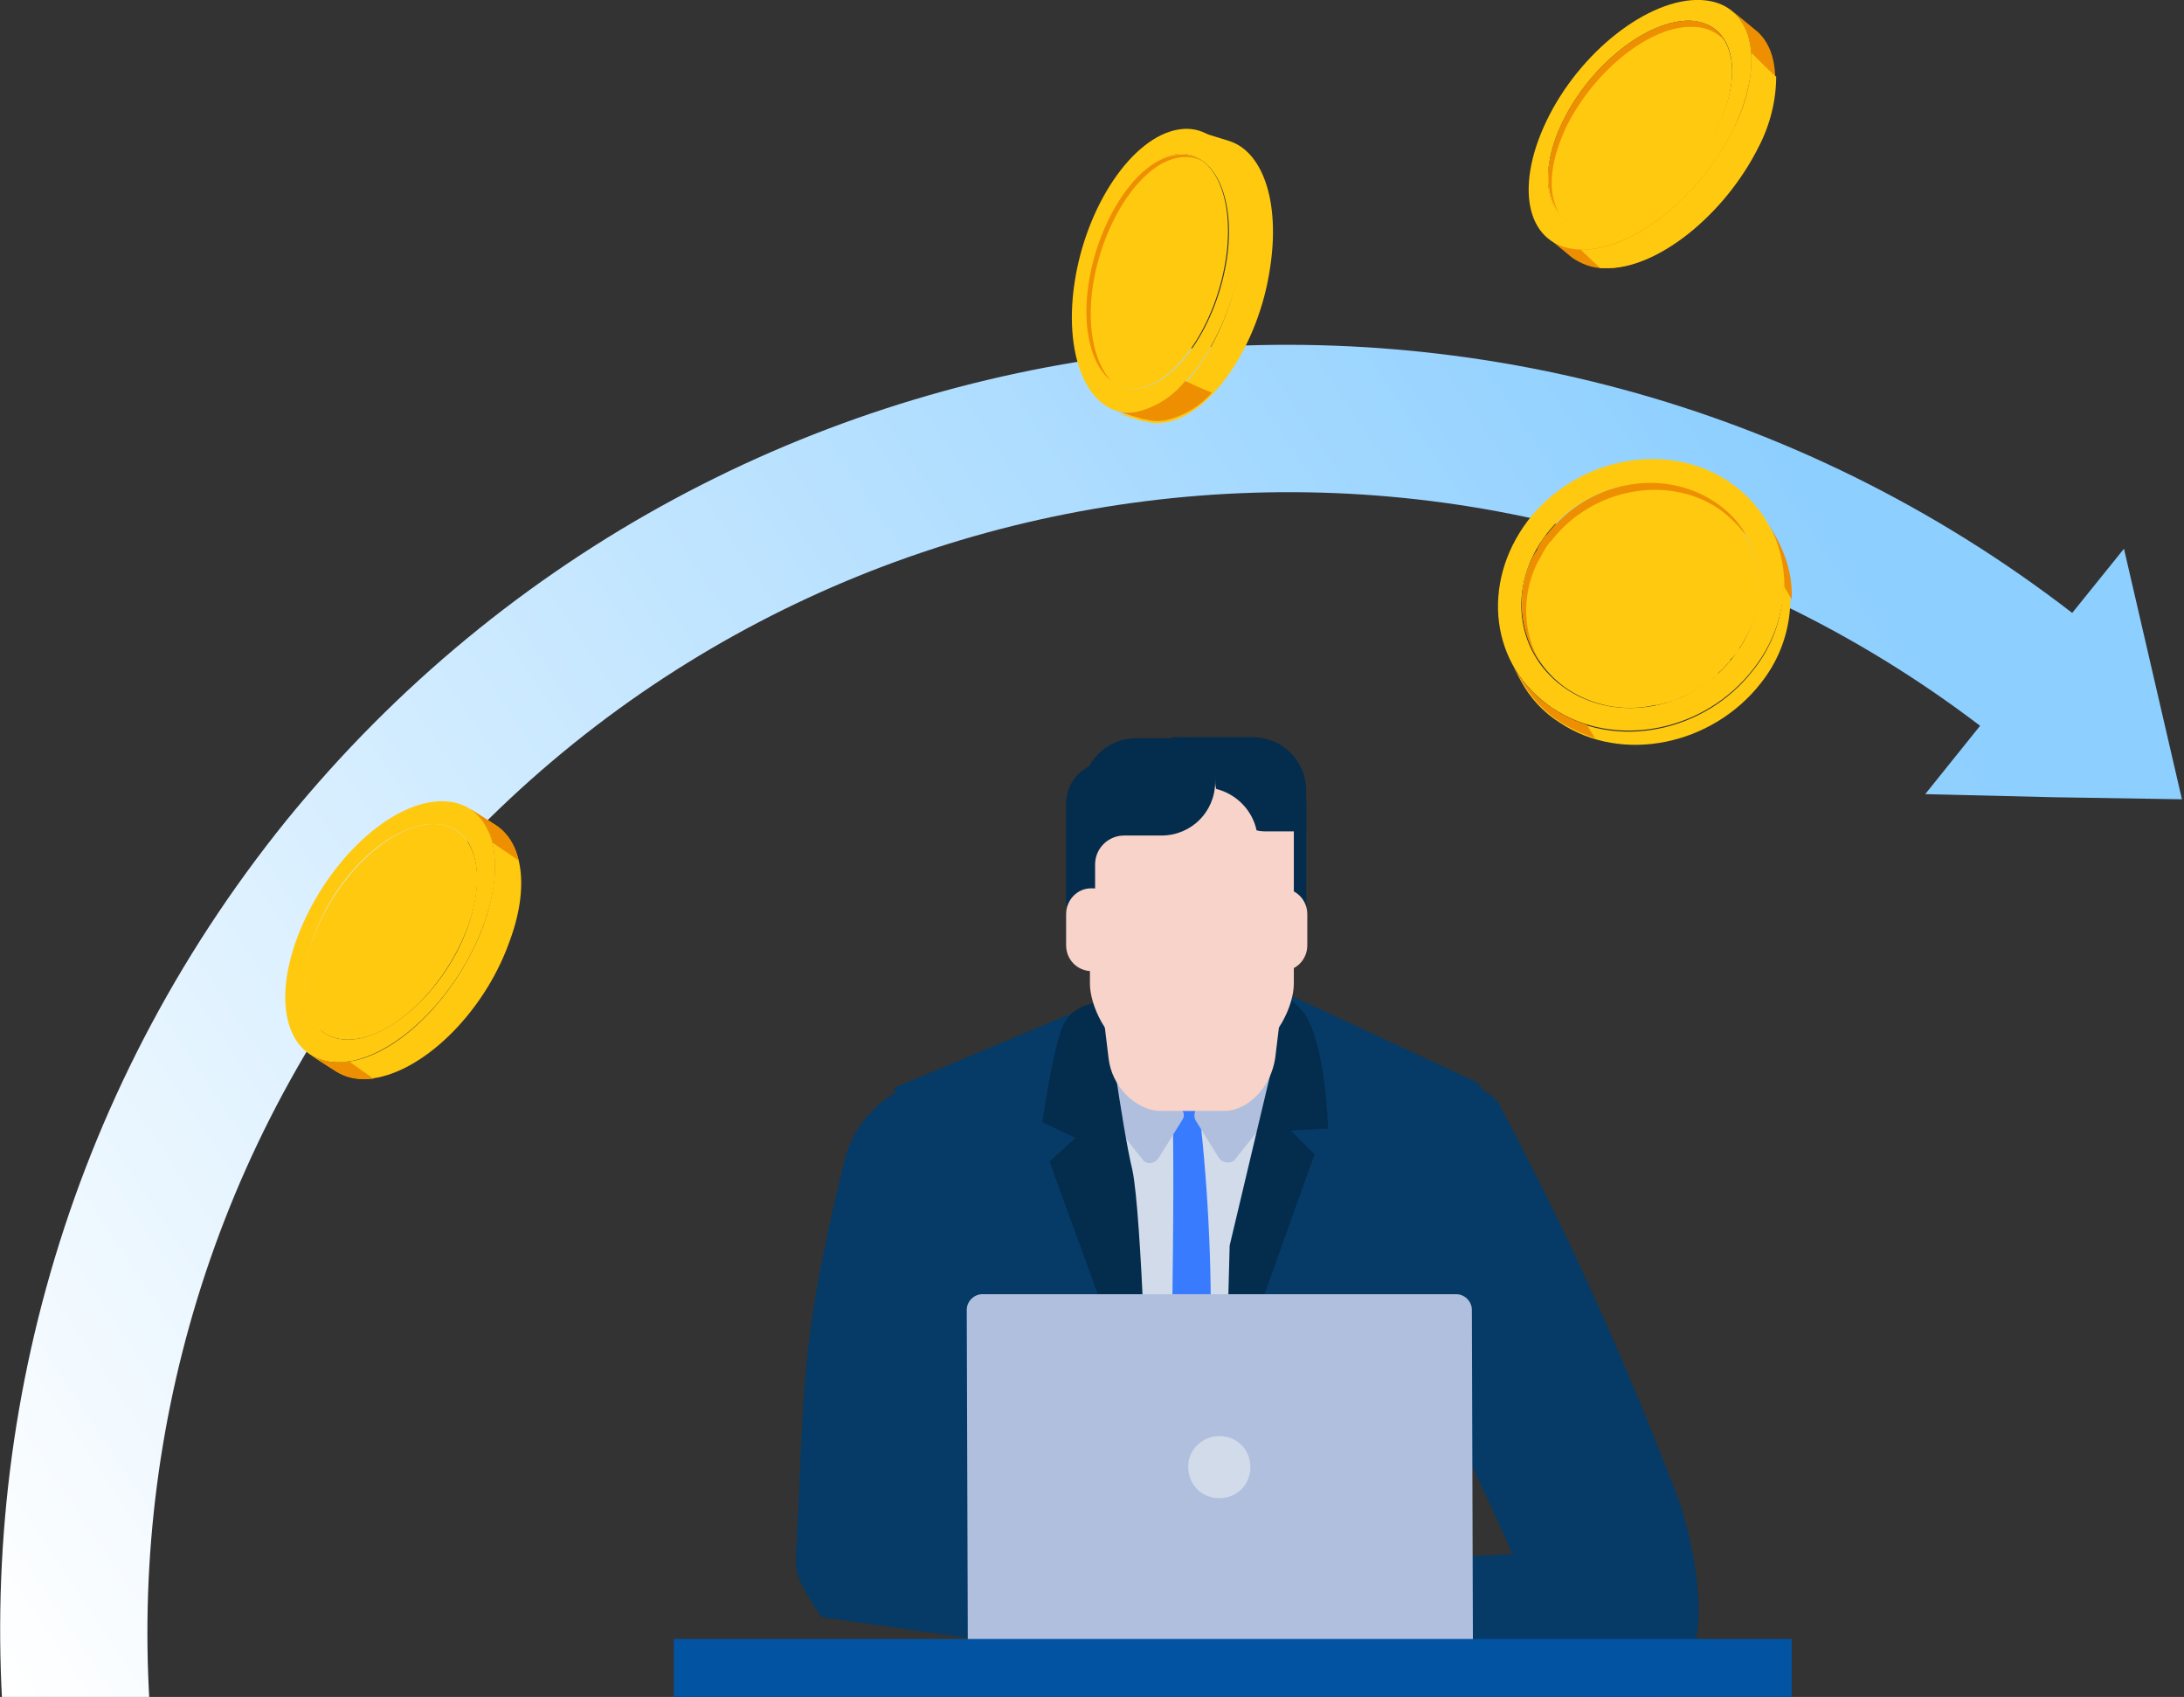 <?xml version="1.0" encoding="utf-8"?>
<!-- Generator: Adobe Illustrator 24.0.2, SVG Export Plug-In . SVG Version: 6.00 Build 0)  -->
<svg version="1.1" id="Capa_1" xmlns="http://www.w3.org/2000/svg" xmlns:xlink="http://www.w3.org/1999/xlink" x="0px" y="0px"
	 viewBox="0 0 211 163.9" style="enable-background:new 0 0 211 163.9;" xml:space="preserve">
<rect x="0" y="0" width="211" height="163.9" fill="#333333" stroke="none"/>
<style type="text/css">
	.st0{clip-path:url(#SVGID_2_);}
	.st1{fill:url(#SVGID_3_);}
	.st2{fill:#053B66;}
	.st3{fill:#F7D3C9;}
	.st4{fill:#D1DBEA;}
	.st5{fill:#387BFF;}
	.st6{fill:#B0BFDE;}
	.st7{fill:#042C4D;}
	.st8{fill:#879BA6;}
	.st9{fill:#0253A2;}
	.st10{fill:#EE8F01;}
	.st11{fill:#FFC910;}
</style>
<g>
	<defs>
		<rect id="SVGID_1_" width="210.8" height="163.9"/>
	</defs>
	<clipPath id="SVGID_2_">
		<use xlink:href="#SVGID_1_"  style="overflow:visible;"/>
	</clipPath>
	<g class="st0">
		
			<linearGradient id="SVGID_3_" gradientUnits="userSpaceOnUse" x1="76.502" y1="162.302" x2="75.605" y2="161.68" gradientTransform="matrix(210.822 0 0 -220.668 -15946.495 35873.582)">
			<stop  offset="0" style="stop-color:#8DCFFF"/>
			<stop  offset="0.89" style="stop-color:#FFFFFF"/>
		</linearGradient>
		<path class="st1" d="M27.7,79.2c42.6-52.3,119.1-61.2,172.5-20l5-6.2l2.8,12.1l2.8,12.1L198.4,77L186,76.7l5.3-6.6
			C143.5,33.7,75.3,42.2,38,89.4C0.7,136.6,8.1,205,54.7,243.1L45.9,254C-7.3,210.7-15.4,132.5,27.7,79.2z"/>
		<path class="st2" d="M129.7,101.5c0,0,13.6,2.3,15.1,5.1c6.7,12.5,12.5,25.4,17.5,38.6c1.3,3.8,4.8,18.1-3.9,19.2
			c-1.5,0.2-7.5-1.3-7.5-1.3l-4.3-1.4l1.8-3.4l0.1-2.7c0,0-5.4-13.1-12.1-25.5S129.7,101.5,129.7,101.5L129.7,101.5z M94.3,103.2
			c0,0-10.7,0.2-12.8,9.2c-4.3,17.8-3.7,21-4.6,37.9c-0.1,1.6,0.1,6.1,10.1,6.3c4,0.1,3.9-7.5,3.9-7.5c2.1-6.5,3.9-13.1,5.4-19.9
			C98.9,116.7,94.3,103.2,94.3,103.2z"/>
		<path class="st2" d="M86.3,105.1l19.8-8.3l17.4-1.2l18.9,8.8c0,0,3,0.5,1.9,15.4c-1.2,15.6-4.9,35-4.9,35l-49.1,1.6
			c0,0,1.3-28.4-1-41C88.5,110.9,88.5,107.6,86.3,105.1z"/>
		<path class="st3" d="M86.2,146.4l23.9,9.8c0,0-17,2.4-27.6,0.3C75.4,155,85.9,146.1,86.2,146.4z M150.7,151.3l-24.8,1.3
			c0,0,23.9,11,24.7,9.1C155,151,150.7,151.3,150.7,151.3L150.7,151.3z"/>
		<path class="st3" d="M137,150.6c-1.4-0.7-1.3-0.7-1.3-0.7c-0.8,1-2,1.6-3.2,1.9c-0.9,0.1-4,0.2-4,0.2l-4.6,0.1l-2.1-0.1
			c-0.5-0.1-1-0.1-1.5,0c-0.9,0.6-0.1,1.1-0.1,1.1l8.2,1.2l-7.9,1c0,0-1,0.3-1,0.8s0.3,0.5,0.3,0.5l9.1,1l-4,1c0,0-1,0.3-1,0.8
			s-0.1,0.7-0.1,0.7l8.4-0.8C132.1,159.2,138.5,151.3,137,150.6L137,150.6z"/>
		<path class="st3" d="M127.9,155.6l-5.5,1c-0.6,0-1.3,0.2-1.8,0.5c-0.3,0.2-0.5,0.7-0.3,1c0,0,0,0,0,0l8.4-0.7L127.9,155.6
			L127.9,155.6z"/>
		<path class="st2" d="M153.3,163.4c0,0,8,4.4,7.6-11.6c-0.1-2.7-10.5-1.9-10.5-1.9l-12.3,0.6l-3.8,9.3L153.3,163.4L153.3,163.4z"/>
		<path class="st2" d="M149.6,156.7l-13.2-1.7l1.8-4.4l12.3-0.6c0,0,1.2-0.4,6.3,1.5C164.3,156.3,149.6,156.7,149.6,156.7z
			 M79.4,156.2c0,0-2.4-3.3-2.2-4.3c1-6,7.9-7.1,7.9-7.1l18.3,4.9l-4.2,9.3L79.4,156.2z"/>
		<path class="st4" d="M125.7,99.8c0,0-20-6.1-20.4,0.2s3.2,33.3,5.1,37.5c1.9,4.2,8.4-3.4,11.6-17.1
			C123.6,113.6,124.9,106.7,125.7,99.8z"/>
		<path class="st5" d="M113.3,150h2.1c2.2-16.1,2.1-32.4-0.3-48.5c-0.6,0.4-1.3,0.8-1.9,1.1C113.7,118.9,112.8,135.2,113.3,150z"/>
		<path class="st6" d="M114.2,108.2l-2.3,3.7c-0.3,0.4-0.9,0.6-1.3,0.3c-0.1-0.1-0.2-0.1-0.2-0.2l-5.1-6.4c-0.2-0.2-0.2-0.5-0.2-0.8
			l0.8-3.4c0-0.2,0.2-0.4,0.3-0.5l0.3-0.2c0.4-0.3,1-0.3,1.3,0.1c0.1,0.2,0.2,0.4,0.2,0.6v0.7c0,0.3,0.1,0.6,0.4,0.8l5.6,4.2
			C114.4,107.3,114.5,107.8,114.2,108.2z M115.5,108.2l2.3,3.7c0.3,0.4,1,0.5,1.4,0.2c0.1,0,0.1-0.1,0.1-0.1l4.7-5.9
			c0.2-0.2,0.2-0.5,0.2-0.8l-0.8-3.8c0-0.1-0.1-0.3-0.2-0.4c-0.3-0.4-0.9-0.5-1.3-0.2c-0.2,0.1-0.3,0.4-0.4,0.6l-0.2,1.1
			c0,0.3-0.2,0.5-0.4,0.6l-5.2,3.7C115.4,107.3,115.3,107.8,115.5,108.2z"/>
		<path class="st7" d="M123.1,102.2l-4.3,18.1l-0.4,15.2l8.6-24l-2.3-2.3l3.6-0.2c0,0-0.2-8.6-2.5-11.4c-2.3-2.7-6.5-2.5-4.4-0.6
			C123.4,98.7,123.1,102.2,123.1,102.2z M106.8,96.8c0,0-3.2-0.2-4.2,2.5s-1.9,9.1-1.9,9.1l3.2,1.5l-2.5,2.3l9.5,26.1
			c0,0-0.6-21.1-1.5-25.3C108.4,108.9,106.8,96.8,106.8,96.8z"/>
		<path class="st3" d="M107.1,102.2c0.3,2.7,2.5,4.9,4.8,5.1h6.5c2.3-0.1,4.4-2.4,4.8-5.1l1.6-13.2c0.3-2.6-1.2-7.9-4.7-9.4
			c-3.2-1.4-6.8-1.4-9.9,0c-3.4,1.6-5,6.8-4.7,9.4L107.1,102.2L107.1,102.2z"/>
		<path class="st7" d="M116.1,71.3c1.7,0,3.4,0.9,4.3,2.3h1.8c2.2,0,4,1.8,4,4v9.9h-2.8v-4c0-1.6-1.3-2.8-2.8-2.8h-0.8
			c-2.9,0-5.2-2.3-5.2-5.2c0,0,0,0,0,0v-4.3C114.6,71.3,116.1,71.3,116.1,71.3z"/>
		<path class="st3" d="M121.1,91.3c0,1.4,1.1,2.5,2.5,2.5h0.2c1.4,0,2.5-1.1,2.5-2.5v-3c0-1.4-1.1-2.5-2.5-2.5h-0.2
			c-1,0-1.9,0.6-2.3,1.5"/>
		<path class="st7" d="M118.3,75.2v-3.9h-8.5c-2.9,0-5.2,2.3-5.2,5.2c0,0,0,0,0,0v3.9h8.5C116,80.4,118.3,78.1,118.3,75.2
			C118.3,75.2,118.3,75.2,118.3,75.2z"/>
		<path class="st3" d="M105.3,95c0,2.1,1.6,5.6,4.2,6.7c3.6,1.5,7.7,1.5,11.3,0c2.6-1.1,4.2-4.6,4.2-6.7V77.5c0-2.1-2.1-3.8-4.6-3.9
			h-10.5c-2.6,0.1-4.6,1.8-4.6,3.9C105.3,77.5,105.3,95,105.3,95z"/>
		<path class="st7" d="M113.2,71.3c-1.8,0-3.4,0.9-4.3,2.3H107c-2.2,0-4,1.8-4,4v9.9h2.8v-4c0-1.6,1.3-2.8,2.8-2.8c0,0,0,0,0,0h3.6
			c2.9,0,5.2-2.3,5.2-5.2v-4.3H113.2z"/>
		<path class="st3" d="M108.1,88.3c0-1.4-1.1-2.5-2.5-2.5h-0.2c-1.3,0-2.4,1.1-2.4,2.5v3c0,1.4,1.1,2.5,2.5,2.5h0.2
			c1,0,1.9-0.6,2.3-1.5"/>
		<path class="st7" d="M117.5,76.2c-0.1-0.3-0.1-0.7-0.1-1v-4h3.6c2.9,0,5.2,2.3,5.2,5.2v3.9h-3.7c-0.4,0-0.7,0-1.1-0.1
			C121,78.3,119.5,76.7,117.5,76.2z"/>
		<path class="st6" d="M93.4,160v-1.6h48.9v1.6c0,0,0,0,0,0.1l-0.2,0.3c-0.8,1.4-2.3,1.6-4,1.6H97.6c-1.7,0-3.2-0.2-4-1.6L93.4,160
			L93.4,160z"/>
		<path class="st8" d="M101.7,158.7h32.4v1.1h-32.4L101.7,158.7z"/>
		<path class="st6" d="M93.5,158.5l-0.1-32c0-0.8,0.7-1.5,1.5-1.5c0,0,0,0,0,0h45.8c0.8,0,1.5,0.7,1.5,1.5l0.1,32.1L93.5,158.5z"/>
		<path class="st4" d="M114.8,141.7c0,1.7,1.3,3,3,3s3-1.3,3-3s-1.3-3-3-3c-1.6,0-3,1.3-3,2.9C114.8,141.6,114.8,141.7,114.8,141.7z
			"/>
		<path class="st9" d="M65.1,158.3h108v6.5h-108V158.3z"/>
		<path class="st10" d="M167.3,1l2.3,1.9c2.4,1.9,2.6,6.3,0.2,11.3c-3.2,6.6-9.9,11.9-14.9,11.7c-1.1,0-2.1-0.4-3-1l-2.3-1.9
			c0.9,0.7,1.9,1,3,1c5,0.2,11.6-5.1,14.9-11.7C169.9,7.4,169.7,3,167.3,1z"/>
		<path class="st11" d="M164.3,0c5,0.2,6.4,5.7,3.2,12.4c-3.2,6.6-9.9,11.9-14.9,11.7c-5-0.2-6.4-5.7-3.2-12.4S159.3-0.2,164.3,0z
			 M153.6,22c4.1,0.1,9.6-4.2,12.3-9.7s1.5-10.1-2.6-10.3c-4.1-0.1-9.6,4.2-12.3,9.7S149.5,21.9,153.6,22"/>
		<path class="st11" d="M163.3,2.1c-4.1-0.1-9.6,4.2-12.3,9.7s-1.5,10.1,2.6,10.3s9.6-4.2,12.3-9.7S167.4,2.2,163.3,2.1z"/>
		<path class="st10" d="M151.3,12.3c2.7-5.5,8.2-9.9,12.3-9.7c1.2,0,2.3,0.5,3.1,1.4c-0.7-1.2-2-2-3.4-2c-4.1-0.1-9.6,4.2-12.3,9.7
			c-1.8,3.7-1.8,7-0.4,8.8C149.5,18.7,149.7,15.7,151.3,12.3z"/>
		<path class="st11" d="M169.2,5.1c0.1,2.5-0.5,5-1.7,7.3c-3.2,6.6-9.9,11.9-14.8,11.7l1.9,1.8h0.4c5,0.2,11.6-5.1,14.9-11.7
			c1.1-2.1,1.7-4.5,1.7-6.8C171.5,7.4,169.2,5.1,169.2,5.1z M45.4,78.1l2.5,1.6c2.6,1.7,3.3,6,1.3,11.3c-2.5,7-8.6,12.8-13.6,13.2
			c-1.1,0.1-2.2-0.2-3.1-0.7l-2.5-1.6c0.9,0.6,2,0.8,3.1,0.7c5-0.3,11-6.2,13.6-13.2C48.6,84.1,48,79.8,45.4,78.1z"/>
		<path class="st11" d="M42.3,77.4c5-0.3,7,5,4.4,12s-8.6,12.8-13.6,13.2c-5,0.3-7-5-4.4-12S37.3,77.7,42.3,77.4z M34,100.4
			c4.1-0.3,9.2-5.2,11.2-10.9s0.5-10.2-3.7-9.9s-9.2,5.2-11.2,10.9S29.8,100.7,34,100.4"/>
		<path class="st11" d="M41.5,79.6c-4.1,0.3-9.1,5.2-11.2,10.9s-0.5,10.2,3.7,9.9s9.1-5.2,11.2-10.9S45.6,79.3,41.5,79.6z"/>
		<path class="st10" d="M47.6,81.4l2.5,1.7c-0.3-1.4-1-2.6-2.2-3.4l-2.5-1.6C46.5,78.9,47.3,80.1,47.6,81.4z M33.7,102.5
			c-0.2,0-0.4,0.1-0.6,0.1c-1.1,0.1-2.2-0.2-3.1-0.7l2.5,1.6c0.9,0.6,2,0.8,3.1,0.7h0.5L33.7,102.5z"/>
		<path class="st11" d="M170.8,50.6l0.7,1.3c2.4,4.6,1.8,10.1-1.4,14.1c-4.7,6-13.4,7.8-19.4,3.8c-1.6-1-2.9-2.4-3.8-4.1l-0.7-1.3
			c0.9,1.6,2.2,3,3.8,4.1c6,4,14.7,2.3,19.4-3.8C172.6,60.7,173.2,55.2,170.8,50.6L170.8,50.6z"/>
		<path class="st11" d="M147.6,50.3c4.7-6.1,13.4-7.8,19.4-3.8s7.1,12.1,2.4,18.1c-4.7,6.1-13.4,7.8-19.4,3.8S143,56.4,147.6,50.3z
			 M167.5,63.4c3.9-5,3-11.8-2-15s-12.2-1.9-16.1,3.2s-3,11.7,2,15S163.6,68.5,167.5,63.4"/>
		<path class="st11" d="M149.5,51.6l-0.2,0.2l-0.3,0.4c-0.1,0.2-0.3,0.5-0.4,0.7s-0.1,0.3-0.2,0.4c-0.1,0.1-0.1,0.2-0.2,0.3
			c0,0.1-0.1,0.1-0.1,0.2c-2.3,4.5-0.8,10,3.4,12.8c2.3,1.5,5.1,2.1,7.9,1.6l0.5-0.1h0.2c0.4-0.1,0.8-0.2,1.2-0.3l0.6-0.2
			c0.7-0.3,1.4-0.6,2.1-1l0.3-0.2l0.6-0.4l0.5-0.4c0.2-0.2,0.4-0.3,0.6-0.5L166,65c0.4-0.3,0.7-0.7,1.1-1.1l0.1-0.2l0.3-0.3
			c0.1-0.1,0.1-0.2,0.2-0.2c0.2-0.2,0.3-0.4,0.4-0.7l0.1-0.1c0.1-0.2,0.3-0.5,0.4-0.7c2.7-4.6,1.3-10.4-3.1-13.3
			C160.6,45.1,153.4,46.5,149.5,51.6L149.5,51.6z"/>
		<path class="st10" d="M149.5,51.6l-0.2,0.2l-0.3,0.4c-0.1,0.2-0.3,0.5-0.4,0.7s-0.1,0.3-0.2,0.4c-0.1,0.1-0.1,0.2-0.2,0.3
			c0,0.1-0.1,0.1-0.1,0.2c-1.6,3.3-1.4,7.2,0.7,10.2c-1.7-2.9-1.8-6.5-0.3-9.6l0.1-0.2c0.1-0.1,0.1-0.2,0.2-0.3l0.2-0.4
			c0.1-0.2,0.3-0.5,0.4-0.7l0.3-0.4l0.2-0.2c3.9-5,11.1-6.4,16.1-3.1c1,0.7,1.9,1.6,2.7,2.6c-0.7-1.3-1.8-2.4-3-3.2
			C160.6,45.1,153.4,46.5,149.5,51.6z M153.3,70c-1.2-0.4-2.3-0.9-3.3-1.6c-1.6-1-2.9-2.4-3.8-4.1l0.7,1.3c0.9,1.6,2.2,3.1,3.8,4.1
			c1.1,0.7,2.2,1.2,3.4,1.6L153.3,70L153.3,70z M173.1,57.9c0.1-2.1-0.5-4.2-1.5-6l-0.7-1.3c1,1.9,1.5,4,1.5,6.1L173.1,57.9z"/>
		<path class="st11" d="M113.5,14.9c-3.7,0.6-7.4,6.1-8.4,12.3s1.3,10.8,4.9,10.3c3.7-0.6,7.4-6.1,8.4-12.3S117.2,14.3,113.5,14.9z"
			/>
		<path class="st10" d="M105.6,27.5c1-6.2,4.7-11.8,8.4-12.3c0.8-0.1,1.5,0,2.2,0.4c-0.8-0.6-1.7-0.8-2.7-0.6
			c-3.7,0.6-7.4,6.1-8.4,12.3c-0.7,4.8,0.4,8.7,2.7,9.9C105.9,35.7,104.9,32,105.6,27.5z"/>
		<path class="st11" d="M113.9,12.5c4.4-0.7,7.1,4.9,6,12.4s-5.7,14.2-10.1,14.9c-4.4,0.7-7.1-4.9-6-12.4S109.4,13.2,113.9,12.5z
			 M110.1,37.5c3.7-0.6,7.4-6.1,8.4-12.3s-1.3-10.8-4.9-10.3s-7.4,6.1-8.4,12.3S106.4,38,110.1,37.5"/>
		<path class="st11" d="M115.8,12.7l2.9,0.9c3.3,1,5,5.9,4,12.3c-1.1,7.5-5.7,14.2-10.1,14.9c-0.6,0.1-1.3,0.1-1.9-0.1l-0.2,0
			l-2.7-0.8c0.6,0.2,1.3,0.2,1.9,0.1c4.4-0.7,9-7.3,10.1-14.9C120.8,18.6,119,13.6,115.8,12.7z"/>
		<path class="st10" d="M114.5,36.8c-1.2,1.5-2.9,2.6-4.8,3c-0.6,0.1-1.3,0.1-1.9-0.1l2.7,0.8l0.2,0c0.6,0.2,1.3,0.2,1.9,0.1
			c1.7-0.4,3.3-1.3,4.5-2.7C117.1,38,114.5,36.8,114.5,36.8z"/>
	</g>
</g>
</svg>
